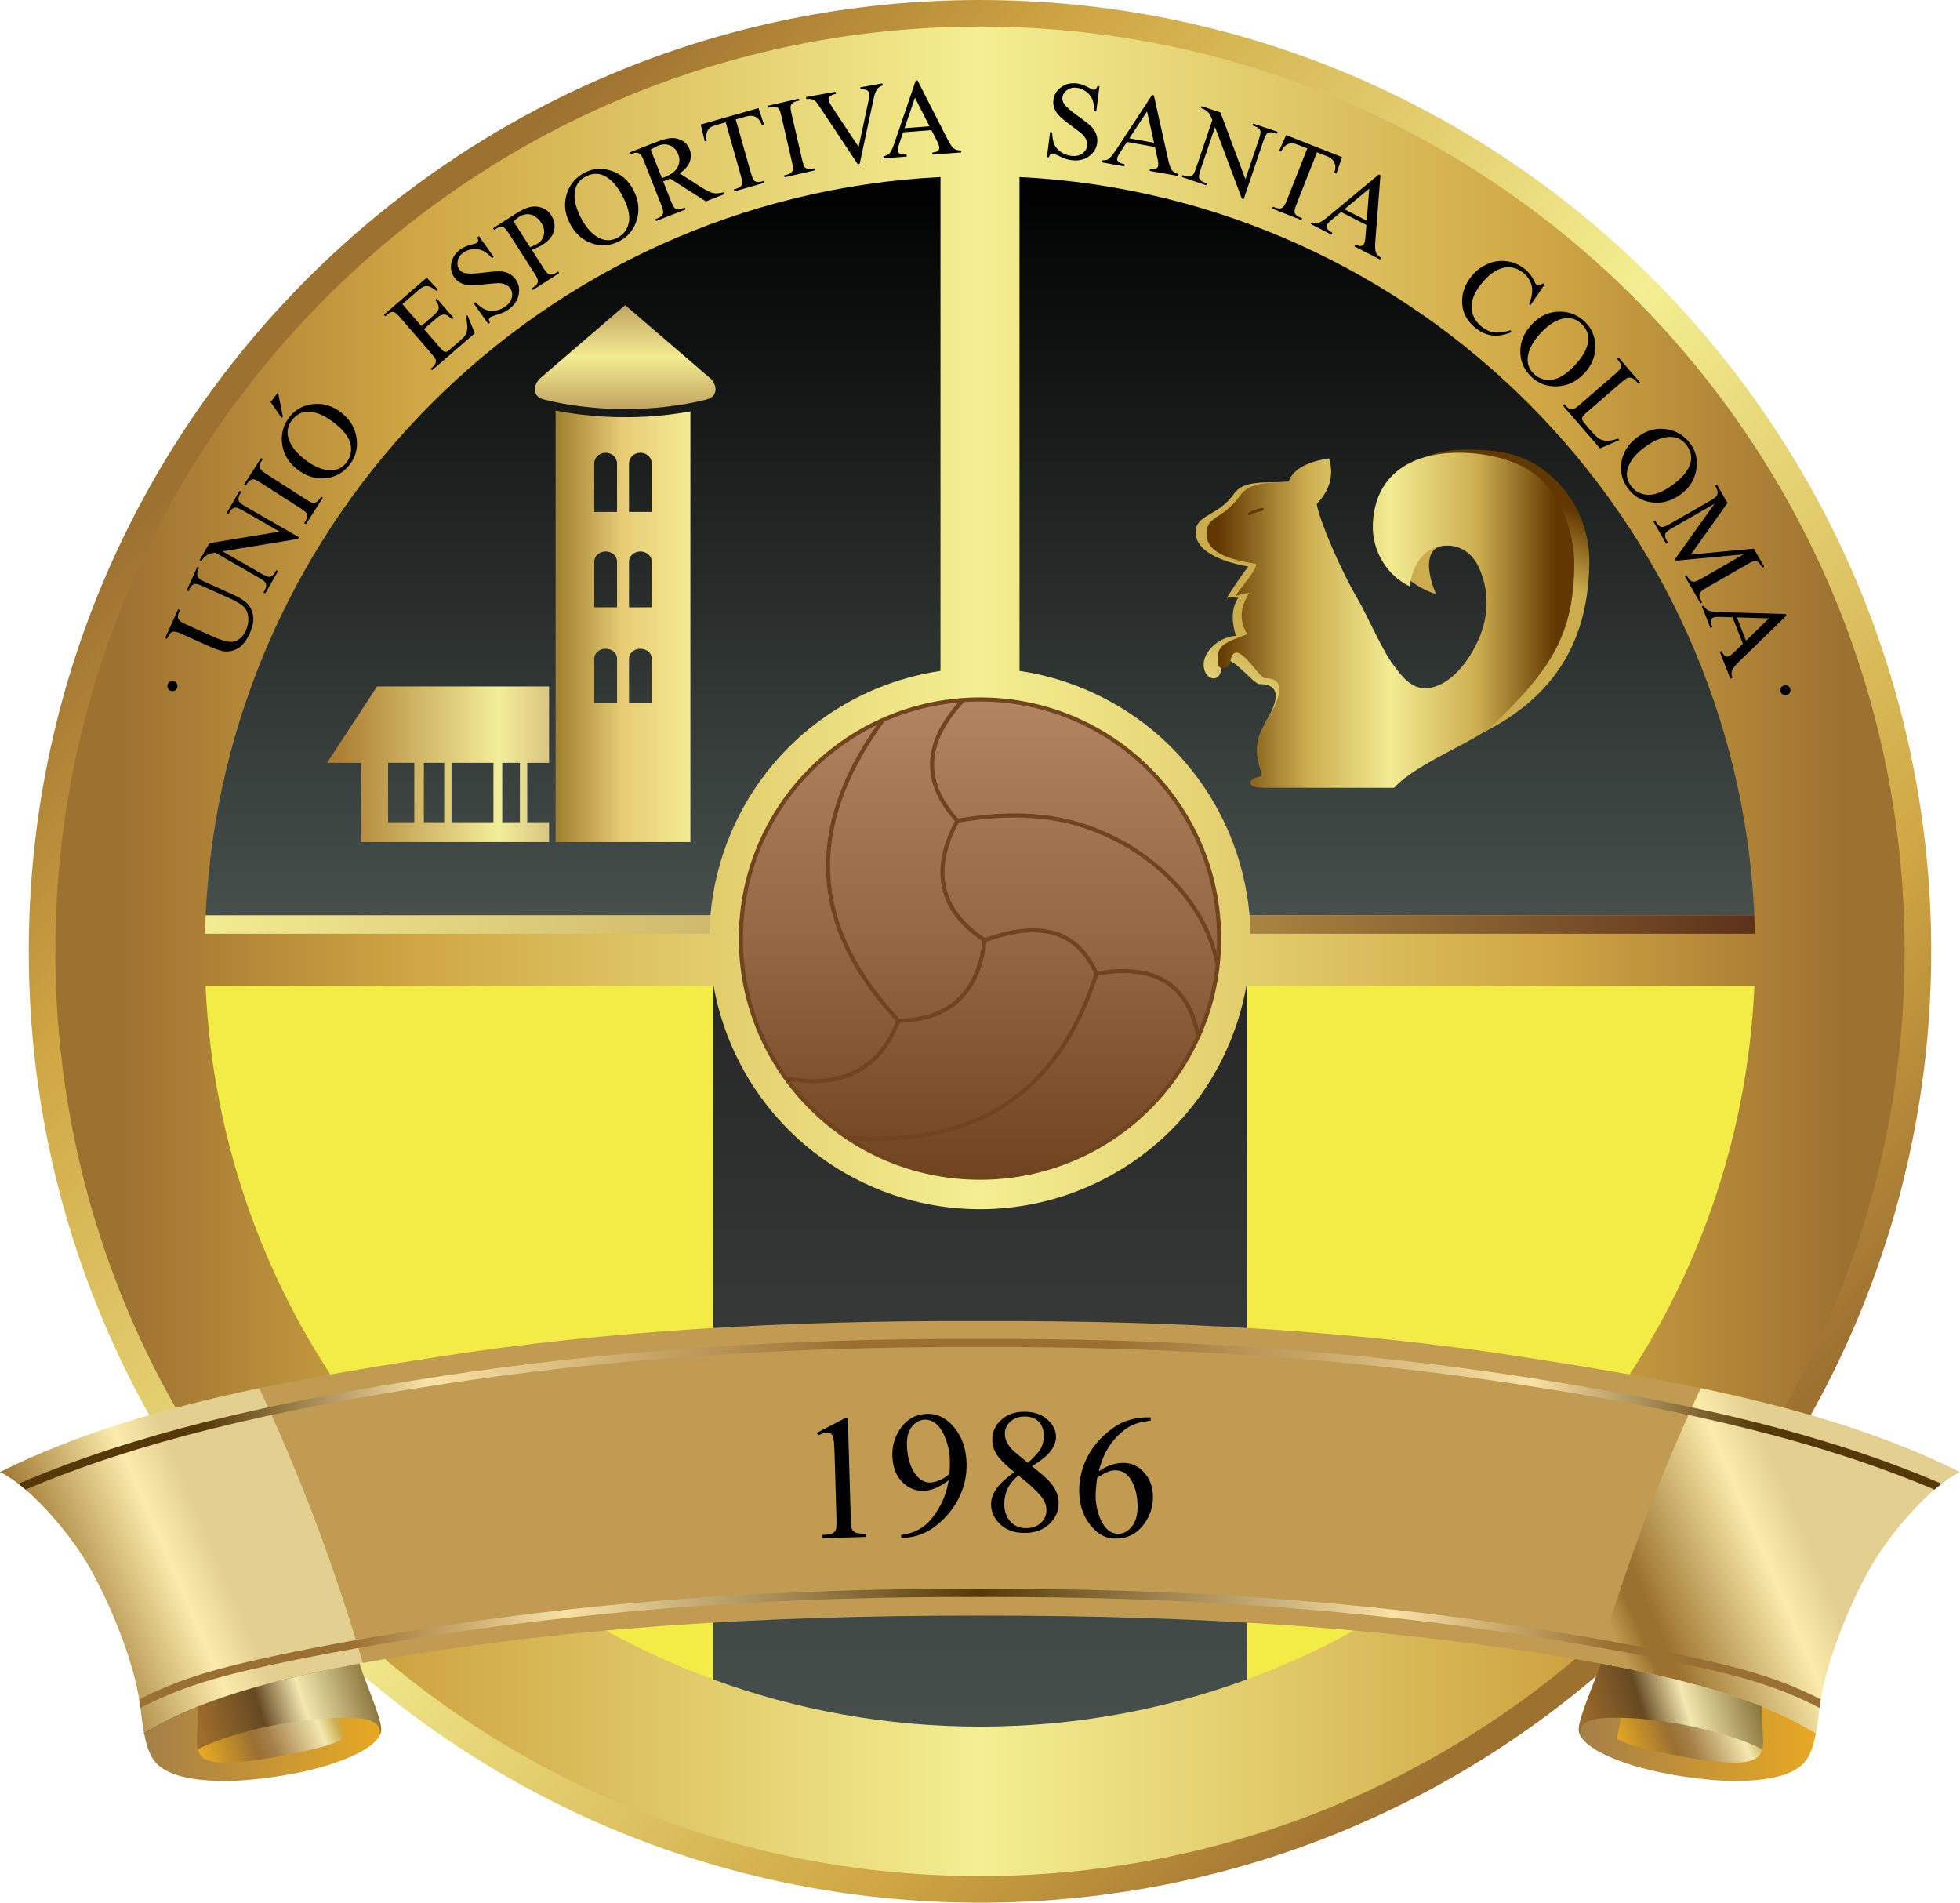 <svg version="1.1" id="svg326" viewBox="1.14 0.51 592.01 574.62" sodipodi:docname="ue_santa_coloma.cdr" xmlns:inkscape="http://www.inkscape.org/namespaces/inkscape" xmlns:sodipodi="http://sodipodi.sourceforge.net/DTD/sodipodi-0.dtd" xmlns:xlink="http://www.w3.org/1999/xlink" xmlns="http://www.w3.org/2000/svg" xmlns:svg="http://www.w3.org/2000/svg">
  <defs id="defs330"></defs>
  <sodipodi:namedview id="namedview328" pagecolor="#ffffff" bordercolor="#000000" borderopacity="0.25" inkscape:showpageshadow="2" inkscape:pageopacity="0.0" inkscape:pagecheckerboard="0" inkscape:deskcolor="#d1d1d1" inkscape:document-units="pt"></sodipodi:namedview>
  <g id="Layer1000">
    <defs id="defs18">
      <linearGradient id="grad1">
        <stop offset="0%" stop-color="#9d7130" stop-opacity="1" id="stop2"></stop>
        <stop offset="3%" stop-color="#9d7130" stop-opacity="1" id="stop4"></stop>
        <stop offset="19%" stop-color="#cfa643" stop-opacity="1" id="stop6"></stop>
        <stop offset="50%" stop-color="#f3ef92" stop-opacity="1" id="stop8"></stop>
        <stop offset="81%" stop-color="#cfa643" stop-opacity="1" id="stop10"></stop>
        <stop offset="97%" stop-color="#9d7130" stop-opacity="1" id="stop12"></stop>
        <stop offset="100%" stop-color="#9d7130" stop-opacity="1" id="stop14"></stop>
      </linearGradient>
      <linearGradient xlink:href="#grad1" id="grad2" x1="0" y1="0" x2="0" y2="1" gradientTransform="rotate(-45,0.5,0.5)" gradientUnits="objectBoundingBox"></linearGradient>
    </defs>
    <path d="m 297.143,0.512 c 158.677,0 287.309,128.633 287.309,287.309 0,158.677 -128.633,287.309 -287.309,287.309 C 138.467,575.13 9.834,446.497 9.834,287.821 9.834,129.144 138.467,0.512 297.143,0.512 Z" style="fill:url(#grad2)" id="path20"></path>
    <defs id="defs37">
      <linearGradient id="grad3">
        <stop offset="0%" stop-color="#9d7130" stop-opacity="1" id="stop22"></stop>
        <stop offset="3%" stop-color="#9d7130" stop-opacity="1" id="stop24"></stop>
        <stop offset="19%" stop-color="#cfa643" stop-opacity="1" id="stop26"></stop>
        <stop offset="50%" stop-color="#f3ef92" stop-opacity="1" id="stop28"></stop>
        <stop offset="81%" stop-color="#cfa643" stop-opacity="1" id="stop30"></stop>
        <stop offset="97%" stop-color="#9d7130" stop-opacity="1" id="stop32"></stop>
        <stop offset="100%" stop-color="#9d7130" stop-opacity="1" id="stop34"></stop>
      </linearGradient>
    </defs>
    <path d="m 297.144,8.541 c 154.242,0 279.28,125.038 279.28,279.28 0,154.242 -125.038,279.28 -279.28,279.28 -154.242,0 -279.28,-125.038 -279.28,-279.28 0,-154.242 125.038,-279.28 279.28,-279.28 z" style="fill:url(#grad3)" id="path39"></path>
    <path d="m 297.143,211.134 c 20.114,0 38.325,8.153 51.507,21.335 13.182,13.182 21.335,31.392 21.335,51.507 0,20.114 -8.153,38.325 -21.335,51.507 -13.182,13.182 -31.392,21.335 -51.507,21.335 -20.114,0 -38.325,-8.153 -51.507,-21.335 -13.182,-13.182 -21.335,-31.392 -21.335,-51.507 0,-20.114 8.153,-38.325 21.335,-51.507 13.182,-13.182 31.392,-21.335 51.507,-21.335 z" style="fill:#6f441e;fill-rule:evenodd" id="path41"></path>
    <defs id="defs51">
      <linearGradient id="grad4">
        <stop offset="0%" stop-color="#b28461" stop-opacity="1" id="stop43"></stop>
        <stop offset="50%" stop-color="#936842" stop-opacity="1" id="stop45"></stop>
        <stop offset="100%" stop-color="#6f441e" stop-opacity="1" id="stop47"></stop>
      </linearGradient>
      <linearGradient xlink:href="#grad4" id="grad5" x1="0" y1="0" x2="0" y2="1" gradientUnits="objectBoundingBox"></linearGradient>
    </defs>
    <path d="m 347.778,334.611 c 6.058,-6.058 11.036,-13.197 14.619,-21.102 -1.481,-7.998 -4.845,-13.294 -9.85,-16.23 -4.994,-2.929 -11.66,-3.543 -19.756,-2.176 -5.815,18.168 -15.071,31.306 -27.675,39.543 -12.154,7.943 -27.399,11.314 -45.652,10.235 10.945,6.786 23.855,10.705 37.68,10.705 19.774,0 37.676,-8.015 50.635,-20.974 z m -101.269,0 c 3.3,3.3 6.922,6.279 10.812,8.887 18.97,1.477 34.708,-1.773 47.12,-9.884 12.393,-8.099 21.495,-21.062 27.219,-39.021 -2.649,-5.84 -6.514,-9.792 -11.816,-11.512 -5.338,-1.732 -12.165,-1.226 -20.705,1.862 -1.075,8.372 -3.972,14.387 -8.444,18.363 -4.457,3.964 -10.454,5.879 -17.748,6.066 -2.894,7.231 -7.16,12.36 -12.848,15.307 -5.434,2.817 -12.143,3.627 -20.169,2.363 2.017,2.675 4.215,5.204 6.579,7.568 z m 116.738,-23.056 c 2.558,-6.125 4.29,-12.681 5.056,-19.529 -1.407,-7.67 -4.912,-14.62 -9.609,-20.586 -5.377,-6.828 -12.314,-12.364 -19.458,-16.218 -6.373,-3.438 -13.201,-5.923 -21.118,-7.086 -7.857,-1.154 -16.794,-1.007 -27.428,0.801 -3.769,7.187 -5.082,13.705 -3.8,19.514 1.28,5.795 5.155,10.927 11.766,15.358 8.841,-3.207 15.954,-3.72 21.569,-1.899 5.589,1.813 9.665,5.917 12.457,11.961 8.337,-1.394 15.246,-0.727 20.487,2.348 4.946,2.901 8.374,7.918 10.078,15.335 z M 225.535,283.976 c 0,15.532 4.946,29.909 13.348,41.643 8.312,1.506 15.18,0.803 20.652,-2.033 5.419,-2.808 9.495,-7.728 12.276,-14.683 -12.67,-13.555 -19.97,-27.846 -21.044,-42.986 -1.04,-14.672 3.77,-30.114 15.205,-46.426 -7.255,3.513 -13.827,8.214 -19.464,13.851 -12.958,12.958 -20.974,30.861 -20.974,50.635 z m 65.034,-71.31 c -7.887,0.718 -15.405,2.715 -22.343,5.782 -12.16,16.714 -17.287,32.47 -16.23,47.382 1.055,14.875 8.268,28.944 20.793,42.317 7.057,-0.16 12.833,-1.977 17.088,-5.761 4.247,-3.776 7.005,-9.537 8.04,-17.592 -6.851,-4.606 -10.879,-9.979 -12.226,-16.078 -1.342,-6.078 -0.01,-12.839 3.85,-20.242 -4.911,-5.497 -7.59,-11.264 -7.483,-17.368 0.103,-5.858 2.777,-11.988 8.511,-18.44 z m 57.209,20.675 c -12.958,-12.958 -30.86,-20.974 -50.635,-20.974 -1.607,0 -3.202,0.054 -4.783,0.158 -6.13,6.575 -8.971,12.754 -9.074,18.599 -0.102,5.793 2.487,11.306 7.229,16.593 10.754,-1.826 19.808,-1.972 27.781,-0.801 8.07,1.185 15.029,3.718 21.523,7.221 7.285,3.93 14.359,9.575 19.844,16.541 4.028,5.115 7.201,10.946 8.976,17.336 0.074,-1.337 0.113,-2.683 0.113,-4.038 0,-19.774 -8.015,-37.676 -20.974,-50.635 z" style="fill:url(#grad5)" id="path53"></path>
    <defs id="defs61">
      <linearGradient id="grad6">
        <stop offset="0%" stop-color="#000000" stop-opacity="1" id="stop55"></stop>
        <stop offset="100%" stop-color="#464f4c" stop-opacity="1" id="stop57"></stop>
      </linearGradient>
      <linearGradient xlink:href="#grad6" id="grad7" x1="0" y1="0" x2="0" y2="1" gradientUnits="objectBoundingBox"></linearGradient>
    </defs>
    <path d="m 309.077,53.98 v 149.148 c 6.713,0.991 13.178,2.805 19.287,5.336 10.058,4.166 19.067,10.229 26.564,17.727 7.498,7.498 13.561,16.507 17.727,26.565 3.143,7.589 5.18,15.726 5.91,24.206 H 531.035 C 525.542,156.648 429.248,60.013 309.077,53.98 Z m -23.866,0 C 165.039,60.013 68.745,156.648 63.252,276.961 h 152.47 c 0.729,-8.48 2.766,-16.617 5.91,-24.206 4.166,-10.058 10.229,-19.067 17.727,-26.565 7.498,-7.498 16.507,-13.561 26.564,-17.727 6.11,-2.531 12.575,-4.344 19.288,-5.336 z" style="fill:url(#grad7)" id="path63"></path>
    <g id="Layer1001">
      <defs id="defs75">
        <linearGradient id="grad8">
          <stop offset="0%" stop-color="#f2ec92" stop-opacity="1" id="stop65"></stop>
          <stop offset="27%" stop-color="#ccad4e" stop-opacity="1" id="stop67"></stop>
          <stop offset="79%" stop-color="#ccad4e" stop-opacity="1" id="stop69"></stop>
          <stop offset="100%" stop-color="#613800" stop-opacity="1" id="stop71"></stop>
        </linearGradient>
        <linearGradient xlink:href="#grad8" id="grad9" x1="0" y1="0" x2="0" y2="1" gradientTransform="rotate(-151,0.5,0.5)" gradientUnits="objectBoundingBox"></linearGradient>
      </defs>
      <path d="m 371.682,181.149 c 1.494,-2.618 5.132,-7.866 6.469,-9.531 -5.52,-1.02 -15.87,-3.681 -15.87,-10.35 0,-5.526 6.574,-4.563 11.671,-11.745 2.894,-4.078 9.212,-3.109 16.447,-3.522 1.104,-3.451 3.086,-2.81 10.401,-3.961 1.654,5.48 -2.309,6.671 -5.944,10.541 0.831,4.904 6.017,23.285 11.926,33.317 1.957,3.322 9.745,14.229 12.7,18.447 3.814,5.445 10.086,7.85 13.601,7.997 6.051,0.254 14.38,-10.437 18.268,-19.303 3.008,-6.858 1.805,-17.897 -1.561,-24.921 -1.554,-3.242 -6.745,-2.951 -11.869,-2.858 -6.493,0.118 -6.061,7.566 -3.058,14.638 -7.133,-1.883 -18.002,-11.327 -17.68,-19.654 0.546,-14.107 10.89,-24.019 26.515,-23.961 8.379,0.031 14.993,0.721 21.341,4.576 9.105,5.531 16.331,16.267 16.14,29.794 -0.283,20.095 -7.68,38.856 -32.076,51.086 -6.293,3.155 -22.635,3.594 -29.395,11.074 l -32.906,3.681 c -5.111,0.571 -4.142,-1.716 -0.783,-2.316 1.996,-0.356 -1.122,-2.228 -0.859,-7.76 0.105,-2.197 -3.889,-4.181 -1.46,-8.312 1.681,-2.859 6.308,-11.049 -2.182,-10.996 -1.875,0.011 -9.394,-10.242 -11.039,-6.381 -0.508,1.19 -0.287,4.609 -2.775,4.649 -1.401,0.023 -3.098,-1.532 -3,-4.434 0.115,-3.397 4.078,-7.978 9.741,-8.409 -1.663,-5.486 -1.002,-8.879 0.717,-11.54 -1.281,0.15 -1.855,-0.406 -3.478,0.155 z" style="fill:url(#grad9)" id="path77"></path>
      <defs id="defs94">
        <linearGradient id="grad10">
          <stop offset="0%" stop-color="#613800" stop-opacity="1" id="stop79"></stop>
          <stop offset="3%" stop-color="#613800" stop-opacity="1" id="stop81"></stop>
          <stop offset="27%" stop-color="#ccad4e" stop-opacity="1" id="stop83"></stop>
          <stop offset="50%" stop-color="#f2ec92" stop-opacity="1" id="stop85"></stop>
          <stop offset="74%" stop-color="#ccad4e" stop-opacity="1" id="stop87"></stop>
          <stop offset="95%" stop-color="#613800" stop-opacity="1" id="stop89"></stop>
          <stop offset="100%" stop-color="#613800" stop-opacity="1" id="stop91"></stop>
        </linearGradient>
      </defs>
      <path d="m 374.313,180.546 c 1.494,-2.618 6.253,-7.521 6.253,-9.703 -5.52,-1.02 -15.008,-2.474 -15.008,-9.143 0,-5.527 4.935,-4.218 10.032,-11.4 2.895,-4.079 7.573,-3.885 14.808,-4.298 1.104,-3.451 4.862,-5.918 12.177,-7.069 1.654,5.481 -0.088,9.927 -3.724,13.797 0.831,4.904 6.905,19.437 12.813,29.47 1.957,3.323 6.785,14.081 9.74,18.299 3.815,5.445 6.385,7.702 9.901,7.849 6.052,0.254 12.603,-5.996 16.492,-14.863 3.008,-6.859 3.286,-14.789 -0.081,-21.813 -1.554,-3.243 -4.672,-6.504 -9.796,-6.41 -6.494,0.118 -9.986,5.538 -11.037,12.309 -6.658,-3.22 -11.404,-10.473 -11.081,-18.801 0.547,-14.108 10.629,-21.596 26.256,-21.536 7.053,0.027 17.359,1.675 23.976,7.565 7.407,6.594 10.738,17.919 10.616,26.461 -0.285,20.096 -6.135,30.677 -24.581,48.256 -5.097,4.857 -23.086,11.444 -29.847,18.924 l -39.715,-0.019 c -5.144,-0.003 -4.438,-2.678 -1.079,-3.277 1.997,-0.356 -0.901,-3.265 -0.637,-8.797 0.105,-2.198 0.477,-4.106 2.906,-8.238 1.681,-2.86 8.033,-12.818 -0.457,-12.765 -1.875,0.011 -8.315,-12.054 -10.263,-6.08 -0.401,1.231 -0.027,2.926 -2.516,2.967 -1.402,0.023 -1.546,-0.798 -1.448,-3.701 0.115,-3.397 3.388,-4.442 8.879,-6.469 -3.282,-5.192 -1.131,-9.871 0.588,-12.532 -1.281,0.15 -2.545,0.456 -4.167,1.018 z" style="fill:url(#grad10)" id="path96"></path>
      <path d="m 378.783,156.047 c -0.211,0.108 -0.47,0.024 -0.578,-0.187 -0.108,-0.211 -0.024,-0.47 0.187,-0.578 0.624,-0.319 1.158,-0.568 1.758,-0.787 0.599,-0.218 1.263,-0.408 2.149,-0.608 0.232,-0.052 0.462,0.094 0.513,0.325 0.052,0.232 -0.094,0.462 -0.325,0.513 -0.845,0.191 -1.477,0.371 -2.045,0.578 -0.566,0.206 -1.071,0.442 -1.66,0.743 z" style="fill:#613800;fill-rule:evenodd" id="path98"></path>
    </g>
    <defs id="defs109">
      <linearGradient id="grad11">
        <stop offset="0%" stop-color="#c1a45f" stop-opacity="1" id="stop101"></stop>
        <stop offset="50%" stop-color="#f2ec92" stop-opacity="1" id="stop103"></stop>
        <stop offset="100%" stop-color="#c1a45f" stop-opacity="1" id="stop105"></stop>
      </linearGradient>
      <linearGradient xlink:href="#grad11" id="grad12" x1="0" y1="0" x2="0" y2="1" gradientTransform="rotate(180,0.5,0.5)" gradientUnits="objectBoundingBox"></linearGradient>
    </defs>
    <path d="m 189.972,124.039 c -7.575,0.06 -16.867,-0.89 -24.653,-2.901 -3.414,-0.881 -3.323,-4.416 -0.819,-6.57 l 25.472,-21.903 25.472,21.903 c 2.505,2.154 2.595,5.688 -0.819,6.57 -7.785,2.011 -17.078,2.962 -24.653,2.901 z" style="fill:url(#grad12)" id="path111"></path>
    <defs id="defs120">
      <linearGradient id="grad13">
        <stop offset="0%" stop-color="#9d7f2d" stop-opacity="1" id="stop113"></stop>
        <stop offset="49%" stop-color="#e8cb75" stop-opacity="1" id="stop115"></stop>
        <stop offset="100%" stop-color="#f2ec92" stop-opacity="1" id="stop117"></stop>
      </linearGradient>
    </defs>
    <path d="m 191.12,140.46 c 0,-1.775 1.548,-3.227 3.441,-3.227 1.893,0 3.441,1.452 3.441,3.227 v 14.645 h -6.882 z m -10.494,0 c 0,-1.775 1.548,-3.227 3.441,-3.227 1.893,0 3.441,1.452 3.441,3.227 v 14.645 h -6.882 z m 10.494,29.641 c 0,-1.675 1.548,-3.046 3.441,-3.046 1.893,0 3.441,1.37 3.441,3.046 v 13.819 h -6.882 z m -7.053,-3.046 c 1.893,0 3.441,1.37 3.441,3.046 v 13.819 h -6.882 v -13.819 c 0,-1.675 1.548,-3.046 3.441,-3.046 z m 7.053,32.322 c 0,-1.619 1.548,-2.944 3.441,-2.944 1.893,0 3.441,1.325 3.441,2.944 v 13.358 h -6.882 z m -7.053,-2.944 c 1.893,0 3.441,1.325 3.441,2.944 v 13.358 h -6.882 v -13.358 c 0,-1.619 1.548,-2.944 3.441,-2.944 z m 5.904,-69.938 c -4.043,0.031 -8.52,-0.211 -12.97,-0.735 -2.699,-0.318 -5.413,-0.741 -8.045,-1.271 v 130.33 h 40.714 V 124.746 c -2.216,0.412 -4.478,0.751 -6.73,1.016 -4.45,0.524 -8.927,0.766 -12.97,0.735 z" style="fill:url(#grad13)" id="path122"></path>
    <defs id="defs131">
      <linearGradient id="grad14">
        <stop offset="0%" stop-color="#a8772c" stop-opacity="1" id="stop124"></stop>
        <stop offset="77%" stop-color="#f2ee99" stop-opacity="1" id="stop126"></stop>
        <stop offset="100%" stop-color="#dac682" stop-opacity="1" id="stop128"></stop>
      </linearGradient>
    </defs>
    <path d="m 166.984,230.881 v -23.051 h -51.956 l -15.096,23.051 h 10.286 v 23.94 h 56.767 v -5.995 h -6.594 v -17.945 z m -14.142,0 h 5.328 v 17.945 h -5.328 z m -15.318,0 h 12.654 v 17.945 h -12.654 z m -8.362,0 h 6.142 v 17.945 h -6.142 z m -10.804,0 h 7.918 v 17.945 h -7.918 z" style="fill:url(#grad14)" id="path133"></path>
    <defs id="defs143">
      <linearGradient id="grad15">
        <stop offset="0%" stop-color="#5c311a" stop-opacity="1" id="stop135"></stop>
        <stop offset="33%" stop-color="#aa8541" stop-opacity="1" id="stop137"></stop>
        <stop offset="100%" stop-color="#f2ec92" stop-opacity="1" id="stop139"></stop>
      </linearGradient>
      <linearGradient xlink:href="#grad15" id="grad16" x1="0" y1="0" x2="0" y2="1" gradientTransform="rotate(90,0.5,0.5)" gradientUnits="objectBoundingBox"></linearGradient>
    </defs>
    <path d="M 215.722,276.961 H 63.252 c -0.084,1.845 -0.147,3.695 -0.188,5.55 h 152.371 c 0.033,-1.865 0.13,-3.715 0.287,-5.55 z m 162.842,0 c 0.158,1.835 0.254,3.686 0.287,5.55 h 152.372 c -0.041,-1.855 -0.104,-3.706 -0.188,-5.55 z" style="fill:url(#grad16)" id="path145"></path>
    <defs id="defs153">
      <linearGradient id="grad17">
        <stop offset="0%" stop-color="#262626" stop-opacity="1" id="stop147"></stop>
        <stop offset="100%" stop-color="#464f4c" stop-opacity="1" id="stop149"></stop>
      </linearGradient>
      <linearGradient xlink:href="#grad17" id="grad18" x1="0" y1="0" x2="0" y2="1" gradientUnits="objectBoundingBox"></linearGradient>
    </defs>
    <path d="m 354.928,341.762 c -7.498,7.498 -16.507,13.561 -26.564,17.727 -9.66,4.002 -20.207,6.21 -31.221,6.21 -11.013,0 -21.56,-2.209 -31.221,-6.21 -10.058,-4.166 -19.067,-10.229 -26.564,-17.727 -7.498,-7.498 -13.561,-16.507 -17.727,-26.565 -2.237,-5.401 -3.914,-11.079 -4.957,-16.961 h -0.192 V 507.695 c 25.147,9.228 52.316,14.265 80.661,14.265 28.346,0 55.514,-5.037 80.661,-14.265 V 298.236 h -0.192 c -1.044,5.882 -2.72,11.56 -4.957,16.961 -4.166,10.058 -10.229,19.067 -17.727,26.565 z" style="fill:url(#grad18)" id="path155"></path>
    <path d="M 377.805,298.236 V 507.695 C 464.279,475.962 526.833,394.671 531.055,298.236 Z m -161.322,0 H 63.232 c 4.222,96.435 66.776,177.726 153.25,209.459 z" style="fill:#f3ec46;fill-rule:evenodd" id="path157"></path>
    <path d="m 109.7,502.944 c -29.965,5.553 -50.051,11.758 -65.019,21.087" style="fill:none;stroke:#1b1918;stroke-width:0.567;stroke-linecap:butt;stroke-linejoin:miter;stroke-dasharray:none" id="path159"></path>
    <defs id="defs166">
      <linearGradient id="grad19">
        <stop offset="0%" stop-color="#a47f47" stop-opacity="1" id="stop161"></stop>
        <stop offset="100%" stop-color="#e7a923" stop-opacity="1" id="stop163"></stop>
      </linearGradient>
    </defs>
    <path d="m 109.7,502.944 c -29.965,5.553 -50.051,11.758 -65.019,21.087 1.005,5.299 2.337,8.223 5.164,10.279 4.038,2.938 11.148,4.122 20.119,4.085 5.43,-0.023 22.21,-1.512 34.448,-6.244 8.387,-3.242 11.874,-6.443 11.874,-9.372 0,-3.649 -5.722,-16.445 -6.586,-19.834 z" style="fill:url(#grad19)" id="path168"></path>
    <defs id="defs182">
      <linearGradient id="grad20">
        <stop offset="0%" stop-color="#e7a923" stop-opacity="1" id="stop170"></stop>
        <stop offset="38%" stop-color="#9a7032" stop-opacity="1" id="stop172"></stop>
        <stop offset="50%" stop-color="#a47f47" stop-opacity="1" id="stop174"></stop>
        <stop offset="87%" stop-color="#f3e9b1" stop-opacity="1" id="stop176"></stop>
        <stop offset="100%" stop-color="#ccad4e" stop-opacity="1" id="stop178"></stop>
      </linearGradient>
      <linearGradient xlink:href="#grad20" id="grad21" x1="0" y1="0" x2="0" y2="1" gradientTransform="rotate(-98,0.5,0.5)" gradientUnits="objectBoundingBox"></linearGradient>
    </defs>
    <path d="m 102.304,519.326 c -13.46,-0.83 -31.732,3.169 -41.428,9.475 0.943,3.865 4.867,5.005 18.226,3.187 3.332,-0.453 21.951,-3.589 25.642,-6.381 l -1.254,-6.312 c -0.392,0.009 -0.788,0.056 -1.186,0.031 z" style="fill:url(#grad21)" id="path184"></path>
    <defs id="defs196">
      <linearGradient id="grad22">
        <stop offset="0%" stop-color="#9e6c2b" stop-opacity="1" id="stop186"></stop>
        <stop offset="34%" stop-color="#654921" stop-opacity="1" id="stop188"></stop>
        <stop offset="58%" stop-color="#f3e9b1" stop-opacity="1" id="stop190"></stop>
        <stop offset="100%" stop-color="#816d32" stop-opacity="1" id="stop192"></stop>
      </linearGradient>
      <linearGradient xlink:href="#grad22" id="grad23" x1="0" y1="0" x2="0" y2="1" gradientTransform="rotate(-98,0.5,0.5)" gradientUnits="objectBoundingBox"></linearGradient>
    </defs>
    <path d="m 60.877,528.801 c 10.079,-5.157 28.375,-9.086 41.428,-9.475 0.398,-0.012 0.794,-0.022 1.186,-0.031 7.227,-0.16 13.189,0.333 12.281,5.441 0.348,-0.664 0.515,-1.318 0.515,-1.958 0,-3.649 -5.722,-16.445 -6.586,-19.834 -20.224,3.748 -35.949,7.793 -48.636,12.895 0.05,5.75 -0.885,10.102 -0.186,12.962 z" style="fill:url(#grad23)" id="path198"></path>
    <path d="m 483.553,502.754 c 14.854,-27.731 27.025,-55.298 31.311,-83.003 -17.93,-3.747 -36.639,-6.801 -55.876,-9.751 -49.047,-7.522 -102.52,-10.755 -161.845,-10.509 -59.326,-0.246 -112.799,2.987 -161.845,10.509 -19.237,2.95 -37.946,6.005 -55.876,9.751 3.903,30.384 17.211,56.946 31.311,83.003 57.682,-10.567 119.707,-14.382 186.41,-14.314 66.703,-0.068 128.728,3.747 186.41,14.314 z" style="fill:#c09b51;fill-rule:evenodd" id="path200"></path>
    <path d="m 348.686,428.57 v 1.012 c -2.282,0.222 -4.147,0.675 -5.594,1.359 -1.448,0.684 -2.877,1.723 -4.28,3.126 -1.412,1.394 -2.584,2.957 -3.508,4.671 -0.923,1.723 -1.696,3.765 -2.318,6.127 2.486,-1.696 4.982,-2.549 7.495,-2.549 2.406,0 4.484,0.968 6.252,2.913 1.767,1.936 2.647,4.431 2.647,7.477 0,2.94 -0.888,5.63 -2.673,8.055 -2.149,2.939 -4.991,4.413 -8.525,4.413 -2.406,0 -4.458,-0.799 -6.136,-2.389 -3.295,-3.108 -4.937,-7.131 -4.937,-12.068 0,-3.152 0.63,-6.154 1.9,-8.995 1.261,-2.842 3.073,-5.364 5.417,-7.566 2.353,-2.194 4.6,-3.676 6.749,-4.44 2.149,-0.764 4.147,-1.146 6.003,-1.146 z m -16.144,18.195 c -0.32,2.344 -0.48,4.236 -0.48,5.674 0,1.669 0.311,3.472 0.923,5.426 0.613,1.954 1.527,3.499 2.735,4.644 0.879,0.817 1.954,1.226 3.215,1.226 1.5,0 2.85,-0.71 4.031,-2.131 1.181,-1.43 1.776,-3.454 1.776,-6.092 0,-2.966 -0.586,-5.532 -1.758,-7.708 -1.181,-2.167 -2.842,-3.25 -5,-3.25 -0.657,0 -1.367,0.142 -2.113,0.417 -0.755,0.275 -1.865,0.879 -3.33,1.794 z m -25.033,-1.666 c -2.815,-2.291 -4.626,-4.129 -5.435,-5.515 -0.808,-1.385 -1.216,-2.824 -1.216,-4.316 0,-2.291 0.888,-4.263 2.664,-5.914 1.776,-1.661 4.129,-2.486 7.069,-2.486 2.859,0 5.151,0.772 6.891,2.318 1.74,1.536 2.611,3.295 2.611,5.275 0,1.314 -0.471,2.664 -1.403,4.032 -0.941,1.367 -2.895,2.984 -5.861,4.831 3.063,2.362 5.088,4.218 6.083,5.568 1.323,1.767 1.98,3.632 1.98,5.586 0,2.477 -0.95,4.6 -2.842,6.358 -1.9,1.758 -4.387,2.638 -7.468,2.638 -3.357,0 -5.976,-1.048 -7.85,-3.144 -1.501,-1.678 -2.247,-3.517 -2.247,-5.515 0,-1.554 0.524,-3.099 1.581,-4.635 1.048,-1.536 2.868,-3.224 5.443,-5.079 z m 4.094,-2.788 c 2.096,-1.883 3.419,-3.365 3.978,-4.458 0.559,-1.083 0.835,-2.318 0.835,-3.694 0,-1.829 -0.515,-3.259 -1.545,-4.298 -1.03,-1.039 -2.433,-1.554 -4.209,-1.554 -1.785,0 -3.232,0.515 -4.343,1.545 -1.119,1.021 -1.678,2.229 -1.678,3.605 0,0.906 0.231,1.812 0.693,2.717 0.462,0.906 1.119,1.767 1.98,2.584 z m -2.868,3.783 c -1.447,1.208 -2.513,2.522 -3.215,3.951 -0.693,1.421 -1.039,2.966 -1.039,4.627 0,2.229 0.613,4.014 1.838,5.355 1.225,1.341 2.788,2.007 4.689,2.007 1.874,0 3.383,-0.524 4.511,-1.581 1.128,-1.057 1.696,-2.335 1.696,-3.836 0,-1.243 -0.329,-2.362 -0.995,-3.348 -1.234,-1.829 -3.73,-4.227 -7.486,-7.175 z m -35.349,18.922 -0.079,-0.956 c 2.236,-0.22 4.282,-0.913 6.127,-2.09 1.855,-1.177 3.567,-3.109 5.164,-5.788 1.597,-2.688 2.616,-5.57 3.076,-8.637 -2.557,1.948 -4.937,3.017 -7.123,3.197 -2.469,0.203 -4.654,-0.58 -6.572,-2.337 -1.919,-1.767 -3.003,-4.226 -3.263,-7.386 -0.253,-3.071 0.408,-5.878 1.971,-8.431 1.876,-3.086 4.535,-4.774 7.951,-5.055 2.885,-0.237 5.452,0.754 7.702,2.975 2.766,2.748 4.322,6.291 4.68,10.637 0.322,3.912 -0.334,7.637 -1.977,11.175 -1.643,3.539 -4.076,6.563 -7.317,9.075 -2.628,2.061 -5.579,3.23 -8.863,3.5 z m 14.547,-19.426 c 0.135,-2.265 0.146,-4.075 0.035,-5.429 -0.138,-1.673 -0.57,-3.455 -1.296,-5.356 -0.735,-1.891 -1.663,-3.311 -2.783,-4.262 -1.129,-0.95 -2.358,-1.374 -3.686,-1.265 -1.531,0.126 -2.82,0.927 -3.856,2.402 -1.046,1.476 -1.452,3.576 -1.228,6.311 0.299,3.637 1.304,6.424 3.004,8.351 1.237,1.395 2.679,2.025 4.307,1.891 0.797,-0.065 1.719,-0.329 2.768,-0.798 1.057,-0.47 1.969,-1.089 2.735,-1.847 z m -40.07,-12.357 8.498,-4.406 0.861,-0.025 0.87,29.771 c 0.058,1.98 0.174,3.22 0.357,3.703 0.183,0.474 0.531,0.846 1.062,1.088 0.531,0.242 1.601,0.362 3.209,0.35 l 0.028,0.959 -13.315,0.389 -0.028,-0.959 c 1.668,-0.084 2.737,-0.258 3.209,-0.529 0.481,-0.263 0.808,-0.61 0.991,-1.042 0.174,-0.432 0.234,-1.713 0.172,-3.834 l -0.557,-19.066 c -0.075,-2.565 -0.212,-4.213 -0.402,-4.936 -0.141,-0.556 -0.374,-0.958 -0.701,-1.206 -0.336,-0.248 -0.721,-0.37 -1.174,-0.357 -0.648,0.019 -1.536,0.312 -2.666,0.886 z" style="fill:#000000;fill-rule:evenodd" id="path202"></path>
    <defs id="defs218">
      <linearGradient id="grad24">
        <stop offset="0%" stop-color="#c09b51" stop-opacity="1" id="stop204"></stop>
        <stop offset="7%" stop-color="#9b722d" stop-opacity="1" id="stop206"></stop>
        <stop offset="12%" stop-color="#9b722d" stop-opacity="1" id="stop208"></stop>
        <stop offset="47%" stop-color="#fbecac" stop-opacity="1" id="stop210"></stop>
        <stop offset="60%" stop-color="#e3cf8f" stop-opacity="1" id="stop212"></stop>
        <stop offset="100%" stop-color="#e3cf8f" stop-opacity="1" id="stop214"></stop>
      </linearGradient>
      <linearGradient xlink:href="#grad24" id="grad25" x1="0" y1="0" x2="0" y2="1" gradientTransform="rotate(-112,0.5,0.5)" gradientUnits="objectBoundingBox"></linearGradient>
    </defs>
    <path d="M 110.734,502.754 C 102.422,474.506 92.168,446.788 79.422,419.75 51.043,425.681 24.615,433.345 1.14,445.075 c 8.851,4.327 19.41,16.802 24.864,25.234 7.196,11.125 15.805,31.929 17.439,45.215 0.416,3.381 0.795,6.174 1.238,8.507 4.865,-3.032 10.271,-5.734 16.382,-8.191 12.688,-5.102 28.412,-9.147 48.636,-12.895 0.344,-0.064 0.689,-0.127 1.034,-0.19 z" style="fill:url(#grad25)" id="path220"></path>
    <defs id="defs236">
      <linearGradient id="grad26">
        <stop offset="0%" stop-color="#c09b51" stop-opacity="1" id="stop222"></stop>
        <stop offset="7%" stop-color="#9b722d" stop-opacity="1" id="stop224"></stop>
        <stop offset="12%" stop-color="#9b722d" stop-opacity="1" id="stop226"></stop>
        <stop offset="47%" stop-color="#fbecac" stop-opacity="1" id="stop228"></stop>
        <stop offset="60%" stop-color="#e3cf8f" stop-opacity="1" id="stop230"></stop>
        <stop offset="100%" stop-color="#e3cf8f" stop-opacity="1" id="stop232"></stop>
      </linearGradient>
      <linearGradient xlink:href="#grad26" id="grad27" x1="0" y1="0" x2="0" y2="1" gradientTransform="rotate(-112,0.5,0.5)" gradientUnits="objectBoundingBox"></linearGradient>
    </defs>
    <path d="m 483.553,502.754 c 8.312,-28.247 18.566,-55.965 31.311,-83.003 28.38,5.93 54.807,13.595 78.282,25.325 -8.851,4.327 -19.41,16.802 -24.864,25.234 -7.196,11.125 -15.805,31.929 -17.439,45.215 -0.416,3.381 -0.795,6.174 -1.238,8.507 -4.865,-3.032 -10.272,-5.734 -16.382,-8.191 -12.688,-5.102 -28.412,-9.147 -48.636,-12.895 -0.345,-0.064 -0.69,-0.127 -1.034,-0.19 z" style="fill:url(#grad27)" id="path238"></path>
    <defs id="defs257">
      <linearGradient id="grad28">
        <stop offset="0%" stop-color="#553808" stop-opacity="1" id="stop240"></stop>
        <stop offset="9%" stop-color="#553808" stop-opacity="1" id="stop242"></stop>
        <stop offset="21%" stop-color="#f9e2a7" stop-opacity="1" id="stop244"></stop>
        <stop offset="43%" stop-color="#9a7032" stop-opacity="1" id="stop246"></stop>
        <stop offset="57%" stop-color="#9a7032" stop-opacity="1" id="stop248"></stop>
        <stop offset="79%" stop-color="#f9e2a7" stop-opacity="1" id="stop250"></stop>
        <stop offset="91%" stop-color="#553808" stop-opacity="1" id="stop252"></stop>
        <stop offset="100%" stop-color="#553808" stop-opacity="1" id="stop254"></stop>
      </linearGradient>
    </defs>
    <path d="m 8.851,450.379 c 17.381,-7.378 35.886,-13.264 55.488,-18.176 22.059,-5.528 45.517,-9.825 70.329,-13.63 24.82,-3.806 50.971,-6.702 78.425,-8.601 26.797,-1.853 54.822,-2.759 84.046,-2.638 h 0.01 c 29.225,-0.121 57.25,0.785 84.047,2.638 27.453,1.899 53.604,4.795 78.424,8.601 24.811,3.805 48.27,8.102 70.329,13.63 19.601,4.912 38.107,10.798 55.488,18.176 0.719,-0.616 1.439,-1.203 2.157,-1.756 -17.853,-7.672 -36.878,-13.755 -57.048,-18.81 -22.157,-5.553 -45.687,-9.864 -70.559,-13.678 -24.859,-3.812 -51.077,-6.715 -78.626,-8.62 -26.803,-1.853 -54.883,-2.76 -84.216,-2.638 -29.333,-0.121 -57.412,0.785 -84.215,2.638 -27.55,1.905 -53.769,4.808 -78.628,8.62 -24.872,3.814 -48.402,8.126 -70.559,13.678 -20.169,5.054 -39.194,11.137 -57.048,18.81 0.718,0.553 1.438,1.141 2.157,1.756 z" style="fill:url(#grad28)" id="path259"></path>
    <defs id="defs276">
      <linearGradient id="grad29">
        <stop offset="0%" stop-color="#9a7032" stop-opacity="1" id="stop261"></stop>
        <stop offset="12%" stop-color="#9a7032" stop-opacity="1" id="stop263"></stop>
        <stop offset="25%" stop-color="#f9e2a7" stop-opacity="1" id="stop265"></stop>
        <stop offset="50%" stop-color="#553808" stop-opacity="1" id="stop267"></stop>
        <stop offset="75%" stop-color="#f9e2a7" stop-opacity="1" id="stop269"></stop>
        <stop offset="88%" stop-color="#9a7032" stop-opacity="1" id="stop271"></stop>
        <stop offset="100%" stop-color="#9a7032" stop-opacity="1" id="stop273"></stop>
      </linearGradient>
    </defs>
    <path d="m 213.032,482.999 c -27.587,1.908 -53.839,4.813 -78.731,8.62 -8.826,1.35 -17.463,2.757 -25.945,4.266 -8.463,1.505 -16.795,3.117 -25.036,4.879 -18.997,4.061 -29.181,7.383 -40.13,12.976 0.097,0.608 0.182,1.203 0.253,1.784 0.034,0.274 0.067,0.545 0.1,0.811 11.08,-5.739 21.16,-9.073 40.287,-13.162 8.161,-1.745 16.468,-3.351 24.949,-4.86 8.463,-1.505 17.081,-2.91 25.888,-4.257 24.852,-3.801 51.037,-6.699 78.528,-8.601 26.766,-1.851 54.756,-2.76 83.943,-2.639 h 0.01 c 29.187,-0.121 57.176,0.788 83.942,2.639 27.491,1.901 53.677,4.8 78.529,8.601 8.807,1.347 17.425,2.752 25.888,4.257 8.482,1.509 16.789,3.115 24.95,4.86 19.127,4.089 29.207,7.423 40.287,13.162 0.033,-0.267 0.067,-0.537 0.1,-0.811 0.071,-0.581 0.156,-1.175 0.253,-1.784 -10.948,-5.593 -21.132,-8.915 -40.13,-12.976 -8.241,-1.762 -16.573,-3.374 -25.036,-4.879 -8.482,-1.509 -17.119,-2.917 -25.945,-4.266 -24.892,-3.807 -51.145,-6.712 -78.732,-8.62 -26.771,-1.851 -54.815,-2.76 -84.11,-2.639 -29.296,-0.121 -57.341,0.788 -84.112,2.639 z" style="fill:url(#grad29)" id="path278"></path>
    <defs id="defs285">
      <linearGradient id="grad30">
        <stop offset="0%" stop-color="#a47f47" stop-opacity="1" id="stop280"></stop>
        <stop offset="100%" stop-color="#e7a923" stop-opacity="1" id="stop282"></stop>
      </linearGradient>
    </defs>
    <path d="m 484.588,502.944 c 29.965,5.553 50.051,11.758 65.019,21.087 -1.006,5.299 -2.337,8.223 -5.164,10.279 -4.038,2.938 -11.148,4.122 -20.119,4.085 -5.43,-0.023 -22.21,-1.512 -34.448,-6.244 -8.387,-3.242 -11.874,-6.443 -11.874,-9.372 0,-3.649 5.722,-16.445 6.586,-19.834 z" style="fill:url(#grad30)" id="path287"></path>
    <defs id="defs301">
      <linearGradient id="grad31">
        <stop offset="0%" stop-color="#e7a923" stop-opacity="1" id="stop289"></stop>
        <stop offset="38%" stop-color="#9a7032" stop-opacity="1" id="stop291"></stop>
        <stop offset="50%" stop-color="#a47f47" stop-opacity="1" id="stop293"></stop>
        <stop offset="87%" stop-color="#f3e9b1" stop-opacity="1" id="stop295"></stop>
        <stop offset="100%" stop-color="#ccad4e" stop-opacity="1" id="stop297"></stop>
      </linearGradient>
      <linearGradient xlink:href="#grad31" id="grad32" x1="0" y1="0" x2="0" y2="1" gradientTransform="rotate(-98,0.5,0.5)" gradientUnits="objectBoundingBox"></linearGradient>
    </defs>
    <path d="m 491.983,519.326 c 13.46,-0.83 31.732,3.169 41.428,9.475 -0.943,3.865 -4.867,5.005 -18.226,3.187 -3.332,-0.453 -21.951,-3.589 -25.642,-6.381 l 1.254,-6.312 c 0.392,0.009 0.788,0.056 1.186,0.031 z" style="fill:url(#grad32)" id="path303"></path>
    <defs id="defs315">
      <linearGradient id="grad33">
        <stop offset="0%" stop-color="#9e6c2b" stop-opacity="1" id="stop305"></stop>
        <stop offset="34%" stop-color="#654921" stop-opacity="1" id="stop307"></stop>
        <stop offset="58%" stop-color="#f3e9b1" stop-opacity="1" id="stop309"></stop>
        <stop offset="100%" stop-color="#816d32" stop-opacity="1" id="stop311"></stop>
      </linearGradient>
      <linearGradient xlink:href="#grad33" id="grad34" x1="0" y1="0" x2="0" y2="1" gradientTransform="rotate(-98,0.5,0.5)" gradientUnits="objectBoundingBox"></linearGradient>
    </defs>
    <path d="m 533.411,528.801 c -10.079,-5.157 -28.375,-9.086 -41.428,-9.475 -0.398,-0.012 -0.794,-0.022 -1.186,-0.031 -7.227,-0.16 -13.189,0.333 -12.28,5.441 -0.348,-0.664 -0.515,-1.318 -0.515,-1.958 0,-3.649 5.722,-16.445 6.586,-19.834 20.224,3.748 35.949,7.793 48.636,12.895 -0.05,5.75 0.885,10.102 0.186,12.962 z" style="fill:url(#grad34)" id="path317"></path>
    <path d="m 58.074,179.071 -0.549,-0.248 3.211,-7.104 0.549,0.248 -0.342,0.757 c -0.358,0.793 -0.304,1.552 0.169,2.28 0.216,0.348 0.881,0.772 2.004,1.279 l 8.191,3.703 c 2.027,0.917 3.508,1.824 4.444,2.731 0.936,0.907 1.538,2.134 1.805,3.668 0.267,1.534 -0.053,3.312 -0.967,5.334 -0.995,2.2 -2.131,3.7 -3.413,4.491 -1.279,0.799 -2.676,1.14 -4.18,1.029 -1.029,-0.08 -2.757,-0.671 -5.19,-1.771 l -7.896,-3.57 c -1.24,-0.56 -2.131,-0.755 -2.671,-0.59 -0.54,0.166 -0.983,0.633 -1.328,1.395 l -0.342,0.757 -0.549,-0.248 3.942,-8.719 0.549,0.248 -0.349,0.772 c -0.377,0.834 -0.382,1.548 -0.019,2.14 0.243,0.41 0.935,0.869 2.063,1.379 l 8.806,3.981 c 0.782,0.354 1.714,0.689 2.795,1.006 1.078,0.31 1.983,0.407 2.722,0.288 0.737,-0.126 1.449,-0.458 2.14,-0.997 0.687,-0.546 1.263,-1.332 1.73,-2.364 0.597,-1.321 0.843,-2.636 0.74,-3.937 -0.103,-1.301 -0.523,-2.348 -1.245,-3.133 -0.727,-0.788 -2.164,-1.67 -4.309,-2.639 l -8.181,-3.698 c -1.26,-0.57 -2.11,-0.789 -2.551,-0.652 -0.612,0.189 -1.09,0.664 -1.434,1.426 z m 3.344,-9.36 2.971,-5.168 21.214,-3.478 -11.104,-6.385 c -1.184,-0.681 -2.002,-0.971 -2.45,-0.875 -0.599,0.125 -1.12,0.572 -1.559,1.335 l -0.389,0.677 -0.522,-0.3 3.886,-6.758 0.522,0.3 -0.395,0.687 c -0.475,0.827 -0.563,1.549 -0.27,2.18 0.185,0.383 0.815,0.887 1.893,1.506 l 16.204,9.317 -0.295,0.512 -22.766,3.75 11.844,6.81 c 1.185,0.681 1.999,0.976 2.441,0.889 0.605,-0.135 1.125,-0.581 1.562,-1.341 l 0.395,-0.686 0.522,0.3 -3.886,6.758 -0.522,-0.3 0.389,-0.676 c 0.478,-0.832 0.568,-1.558 0.275,-2.19 -0.185,-0.383 -0.815,-0.887 -1.893,-1.507 l -13.371,-7.688 c -0.972,0.18 -1.647,0.359 -2.019,0.524 -0.375,0.171 -0.81,0.48 -1.313,0.93 -0.241,0.229 -0.523,0.619 -0.843,1.175 z m 36.731,-19.207 0.507,0.325 -5.128,7.999 -0.507,-0.325 0.424,-0.662 c 0.496,-0.775 0.629,-1.478 0.409,-2.116 -0.154,-0.41 -0.789,-0.97 -1.907,-1.686 l -12.084,-7.747 c -0.944,-0.605 -1.607,-0.944 -1.983,-1.02 -0.29,-0.053 -0.608,0.008 -0.956,0.189 -0.479,0.262 -0.858,0.616 -1.141,1.057 l -0.425,0.662 -0.507,-0.325 5.128,-8 0.507,0.325 -0.43,0.671 c -0.488,0.76 -0.618,1.459 -0.394,2.092 0.148,0.419 0.78,0.984 1.898,1.7 l 12.084,7.747 c 0.943,0.605 1.607,0.944 1.983,1.019 0.287,0.058 0.608,-0.008 0.962,-0.198 0.473,-0.253 0.846,-0.597 1.129,-1.038 z m -9.521,-24.121 c 1.775,-2.258 4.174,-3.542 7.192,-3.845 3.021,-0.306 5.817,0.55 8.39,2.572 2.648,2.081 4.19,4.64 4.627,7.686 0.44,3.041 -0.276,5.748 -2.14,8.12 -1.881,2.394 -4.318,3.735 -7.305,4.026 -2.987,0.291 -5.834,-0.627 -8.543,-2.756 -2.767,-2.174 -4.284,-4.891 -4.555,-8.147 -0.232,-2.828 0.546,-5.379 2.334,-7.655 z m 0.728,0.969 c -1.22,1.552 -1.623,3.257 -1.203,5.105 0.523,2.304 2.17,4.549 4.95,6.734 2.845,2.236 5.513,3.354 8.002,3.345 1.9,-0.017 3.448,-0.787 4.65,-2.317 1.286,-1.635 1.703,-3.484 1.264,-5.552 -0.443,-2.072 -2.039,-4.184 -4.792,-6.348 -2.986,-2.346 -5.675,-3.509 -8.059,-3.489 -1.904,0.022 -3.506,0.862 -4.813,2.523 z m -4.237,-8.308 1.453,7.248 -0.341,0.434 -3.365,-4.815 z m 37.545,-26.695 5.739,6.626 3.692,-3.199 c 0.957,-0.829 1.469,-1.524 1.541,-2.088 0.102,-0.751 -0.239,-1.622 -1.014,-2.619 l 0.455,-0.394 5.06,5.842 -0.455,0.394 c -0.822,-0.719 -1.397,-1.144 -1.711,-1.277 -0.396,-0.159 -0.837,-0.174 -1.317,-0.047 -0.48,0.128 -1.071,0.493 -1.771,1.099 l -3.692,3.199 4.79,5.53 c 0.643,0.742 1.067,1.163 1.269,1.269 0.206,0.102 0.433,0.134 0.678,0.084 0.248,-0.045 0.604,-0.273 1.064,-0.671 l 2.837,-2.457 c 0.944,-0.818 1.573,-1.481 1.889,-1.984 0.312,-0.499 0.499,-1.118 0.555,-1.846 0.068,-0.952 -0.077,-2.176 -0.433,-3.668 l 0.506,-0.438 2.191,5.451 -12.918,11.19 -0.394,-0.455 0.594,-0.515 c 0.396,-0.343 0.687,-0.765 0.877,-1.261 0.152,-0.36 0.162,-0.716 0.025,-1.061 -0.133,-0.35 -0.554,-0.929 -1.262,-1.747 l -9.442,-10.9 c -0.92,-1.062 -1.591,-1.624 -2.018,-1.683 -0.584,-0.069 -1.22,0.194 -1.915,0.796 l -0.594,0.515 -0.394,-0.455 12.923,-11.194 3.376,3.539 -0.48,0.416 c -0.943,-0.74 -1.662,-1.187 -2.161,-1.337 -0.499,-0.15 -1.03,-0.133 -1.592,0.044 -0.435,0.163 -1.071,0.603 -1.902,1.323 z m 23.15,-20.502 4.44,6.244 -0.491,0.349 c -1.012,-1.087 -1.977,-1.837 -2.895,-2.252 -0.918,-0.415 -1.909,-0.558 -2.974,-0.43 -1.061,0.125 -2,0.478 -2.818,1.06 -0.927,0.659 -1.49,1.484 -1.694,2.478 -0.204,0.993 -0.049,1.855 0.461,2.573 0.391,0.55 0.941,0.919 1.645,1.102 1.026,0.269 2.968,0.229 5.829,-0.136 2.337,-0.293 3.986,-0.419 4.946,-0.377 0.964,0.047 1.845,0.275 2.645,0.698 0.8,0.423 1.456,0.99 1.97,1.712 0.973,1.368 1.278,2.923 0.924,4.667 -0.359,1.747 -1.375,3.215 -3.042,4.401 -0.527,0.375 -1.047,0.683 -1.569,0.931 -0.309,0.152 -0.994,0.392 -2.062,0.727 -1.064,0.332 -1.714,0.583 -1.946,0.748 -0.223,0.158 -0.351,0.352 -0.385,0.575 -0.03,0.227 0.071,0.572 0.308,1.04 l -0.491,0.349 -4.402,-6.189 0.491,-0.349 c 1.152,1.131 2.153,1.883 3,2.246 0.85,0.367 1.831,0.477 2.936,0.328 1.108,-0.145 2.142,-0.558 3.101,-1.24 1.109,-0.788 1.78,-1.711 2.004,-2.753 0.225,-1.05 0.053,-1.975 -0.515,-2.775 -0.317,-0.445 -0.759,-0.808 -1.323,-1.091 -0.569,-0.28 -1.246,-0.434 -2.041,-0.465 -0.536,-0.022 -1.886,0.089 -4.05,0.328 -2.161,0.243 -3.756,0.337 -4.776,0.289 -1.02,-0.048 -1.927,-0.265 -2.702,-0.644 -0.784,-0.38 -1.44,-0.947 -1.97,-1.692 -0.921,-1.295 -1.216,-2.769 -0.887,-4.412 0.33,-1.644 1.269,-3.017 2.805,-4.109 0.963,-0.685 2.149,-1.173 3.559,-1.471 0.658,-0.133 1.086,-0.272 1.29,-0.418 0.232,-0.165 0.374,-0.369 0.423,-0.608 0.045,-0.245 -0.03,-0.601 -0.237,-1.084 z m 15.933,4.109 3.5,5.46 c 0.752,1.174 1.346,1.82 1.784,1.936 0.606,0.181 1.262,0.046 1.966,-0.406 l 0.714,-0.457 0.325,0.507 -8,5.128 -0.325,-0.507 0.704,-0.451 c 0.789,-0.505 1.191,-1.128 1.201,-1.856 0.003,-0.399 -0.337,-1.135 -1.017,-2.196 l -7.747,-12.084 c -0.753,-1.174 -1.341,-1.823 -1.77,-1.945 -0.62,-0.172 -1.28,-0.034 -1.989,0.421 l -0.704,0.451 -0.325,-0.507 6.845,-4.388 c 1.671,-1.071 3.097,-1.74 4.284,-2.018 1.182,-0.274 2.368,-0.213 3.553,0.18 1.186,0.393 2.134,1.149 2.851,2.266 0.978,1.526 1.27,3.087 0.877,4.684 -0.394,1.597 -1.504,2.985 -3.34,4.162 -0.451,0.289 -0.956,0.566 -1.519,0.834 -0.565,0.276 -1.187,0.536 -1.867,0.786 z m -0.506,-0.789 c 0.544,-0.216 1.021,-0.423 1.423,-0.621 0.401,-0.191 0.74,-0.375 1.003,-0.544 0.953,-0.611 1.532,-1.505 1.75,-2.685 0.218,-1.179 -0.046,-2.355 -0.795,-3.524 -0.518,-0.807 -1.163,-1.453 -1.935,-1.933 -0.771,-0.479 -1.571,-0.695 -2.392,-0.652 -0.825,0.045 -1.622,0.311 -2.387,0.801 -0.469,0.301 -1.008,0.772 -1.629,1.416 z M 177.812,52.621 c 2.556,-1.309 5.273,-1.473 8.14,-0.486 2.873,0.985 5.054,2.931 6.546,5.845 1.536,2.998 1.866,5.967 0.989,8.916 -0.872,2.946 -2.654,5.106 -5.339,6.481 -2.71,1.388 -5.484,1.587 -8.319,0.602 -2.836,-0.985 -5.037,-3.009 -6.608,-6.076 -1.604,-3.132 -1.846,-6.234 -0.731,-9.305 0.972,-2.666 2.745,-4.658 5.321,-5.977 z m 0.256,1.185 c -1.757,0.9 -2.836,2.28 -3.227,4.133 -0.489,2.312 0.069,5.04 1.68,8.186 1.65,3.221 3.606,5.352 5.87,6.385 1.733,0.779 3.461,0.727 5.193,-0.16 1.851,-0.948 3.004,-2.453 3.47,-4.515 0.464,-2.067 -0.103,-4.653 -1.699,-7.77 -1.731,-3.38 -3.687,-5.561 -5.862,-6.539 -1.738,-0.776 -3.545,-0.684 -5.426,0.28 z m 41.818,5.349 -5.525,2.179 -10.813,-6.886 c -0.495,0.219 -0.901,0.391 -1.217,0.516 -0.13,0.051 -0.272,0.101 -0.419,0.153 -0.153,0.054 -0.305,0.108 -0.47,0.162 l 2.369,6.007 c 0.511,1.297 0.968,2.046 1.376,2.245 0.56,0.294 1.224,0.291 1.991,-0.012 l 0.804,-0.317 0.221,0.56 -8.84,3.486 -0.221,-0.56 0.772,-0.305 c 0.872,-0.344 1.382,-0.875 1.532,-1.587 0.09,-0.395 -0.101,-1.183 -0.563,-2.356 L 195.62,49.086 c -0.511,-1.297 -0.968,-2.046 -1.376,-2.244 -0.57,-0.291 -1.244,-0.283 -2.023,0.024 l -0.773,0.305 -0.221,-0.56 7.512,-2.962 c 2.194,-0.865 3.871,-1.341 5.034,-1.433 1.169,-0.089 2.285,0.154 3.343,0.726 1.064,0.57 1.83,1.449 2.298,2.636 0.501,1.271 0.52,2.534 0.063,3.793 -0.462,1.261 -1.478,2.423 -3.063,3.497 l 6.599,4.226 c 1.511,0.975 2.704,1.553 3.58,1.723 0.873,0.177 1.897,0.097 3.072,-0.222 z m -18.825,-4.842 c 0.192,-0.075 0.358,-0.141 0.5,-0.191 0.142,-0.05 0.259,-0.09 0.347,-0.125 1.946,-0.767 3.246,-1.771 3.896,-3.011 0.654,-1.246 0.719,-2.525 0.199,-3.843 -0.507,-1.286 -1.32,-2.177 -2.433,-2.673 -1.116,-0.489 -2.334,-0.477 -3.647,0.041 -0.581,0.229 -1.333,0.633 -2.25,1.211 z m 29.187,-21.148 1.649,4.952 -0.596,0.169 c -0.367,-0.846 -0.703,-1.435 -1.008,-1.754 -0.499,-0.513 -1.056,-0.842 -1.679,-0.972 -0.624,-0.136 -1.373,-0.08 -2.253,0.17 l -3.004,0.853 4.625,16.286 c 0.373,1.314 0.746,2.095 1.123,2.342 0.522,0.327 1.196,0.374 2.022,0.139 l 0.735,-0.209 0.164,0.579 -9.076,2.578 -0.165,-0.579 0.767,-0.218 c 0.912,-0.259 1.478,-0.715 1.709,-1.372 0.135,-0.403 0.035,-1.204 -0.304,-2.4 l -4.625,-16.286 -2.559,0.727 c -0.998,0.283 -1.685,0.559 -2.062,0.823 -0.491,0.354 -0.844,0.866 -1.074,1.546 -0.227,0.673 -0.239,1.505 -0.04,2.492 l -0.596,0.169 -1.199,-5.079 z m 17.028,18.158 0.135,0.587 -9.259,2.137 -0.135,-0.587 0.766,-0.177 c 0.897,-0.207 1.483,-0.617 1.772,-1.227 0.176,-0.401 0.113,-1.245 -0.185,-2.538 l -3.228,-13.986 c -0.252,-1.092 -0.489,-1.799 -0.706,-2.115 -0.17,-0.241 -0.44,-0.419 -0.816,-0.533 -0.526,-0.147 -1.044,-0.159 -1.554,-0.041 l -0.766,0.177 -0.136,-0.587 9.259,-2.137 0.135,0.587 -0.777,0.179 c -0.88,0.203 -1.461,0.612 -1.744,1.221 -0.187,0.404 -0.13,1.248 0.169,2.542 l 3.228,13.986 c 0.252,1.092 0.489,1.798 0.706,2.115 0.165,0.242 0.44,0.419 0.826,0.531 0.515,0.15 1.022,0.165 1.533,0.047 z m 20.383,-25.623 0.106,0.593 c -0.743,0.28 -1.286,0.632 -1.618,1.059 -0.471,0.628 -0.831,1.53 -1.075,2.701 l -4.267,19.914 -0.593,0.106 -11.521,-17.349 c -0.591,-0.897 -0.993,-1.437 -1.202,-1.621 -0.329,-0.287 -0.705,-0.492 -1.134,-0.613 -0.423,-0.117 -0.972,-0.143 -1.646,-0.08 l -0.106,-0.593 8.905,-1.59 0.106,0.593 c -0.993,0.279 -1.615,0.566 -1.873,0.867 -0.253,0.3 -0.35,0.64 -0.281,1.03 0.095,0.533 0.492,1.328 1.189,2.377 l 7.833,11.794 2.9,-13.546 c 0.282,-1.336 0.381,-2.243 0.295,-2.726 -0.055,-0.307 -0.268,-0.581 -0.625,-0.806 -0.364,-0.23 -0.927,-0.339 -1.683,-0.323 -0.057,-0.001 -0.153,-0.001 -0.283,-3e-4 l -0.106,-0.593 z m 14.831,14.116 -8.569,0.651 -1.216,3.577 c -0.302,0.884 -0.442,1.543 -0.409,1.966 0.025,0.333 0.209,0.622 0.551,0.853 0.336,0.226 1.044,0.34 2.112,0.337 l 0.046,0.601 -6.973,0.53 -0.046,-0.6 c 0.911,-0.232 1.49,-0.488 1.742,-0.77 0.516,-0.565 1.047,-1.673 1.599,-3.32 l 6.395,-18.796 0.55,-0.042 9.089,17.814 c 0.73,1.432 1.364,2.346 1.904,2.752 0.539,0.401 1.259,0.592 2.169,0.579 l 0.046,0.6 -8.719,0.663 -0.046,-0.601 c 0.875,-0.112 1.459,-0.301 1.751,-0.575 0.293,-0.274 0.419,-0.591 0.392,-0.953 -0.036,-0.478 -0.31,-1.218 -0.823,-2.219 z m -0.592,-1.163 -4.404,-8.641 -3.147,9.215 z m 51.333,-12.075 -0.966,7.601 -0.597,-0.076 c -0.008,-1.485 -0.209,-2.691 -0.603,-3.618 -0.394,-0.927 -1.026,-1.704 -1.896,-2.332 -0.865,-0.627 -1.795,-1.004 -2.791,-1.131 -1.129,-0.143 -2.102,0.081 -2.924,0.674 -0.823,0.592 -1.293,1.331 -1.404,2.205 -0.085,0.669 0.069,1.313 0.463,1.925 0.572,0.893 2.028,2.18 4.379,3.85 1.917,1.368 3.215,2.393 3.893,3.075 0.677,0.688 1.17,1.453 1.472,2.306 0.302,0.853 0.401,1.715 0.289,2.594 -0.211,1.665 -1.041,3.016 -2.483,4.058 -1.447,1.041 -3.189,1.433 -5.22,1.175 -0.642,-0.082 -1.233,-0.207 -1.784,-0.378 -0.331,-0.098 -0.997,-0.385 -2.01,-0.862 -1.008,-0.476 -1.655,-0.733 -1.937,-0.769 -0.271,-0.035 -0.497,0.021 -0.672,0.162 -0.176,0.146 -0.335,0.469 -0.478,0.974 l -0.598,-0.076 0.957,-7.534 0.598,0.076 c 0.081,1.612 0.307,2.844 0.684,3.685 0.376,0.846 1.023,1.591 1.937,2.23 0.913,0.645 1.953,1.041 3.12,1.189 1.35,0.172 2.469,-0.052 3.339,-0.666 0.877,-0.619 1.377,-1.416 1.501,-2.389 0.069,-0.542 -0.011,-1.109 -0.234,-1.699 -0.229,-0.591 -0.622,-1.164 -1.186,-1.725 -0.379,-0.38 -1.448,-1.213 -3.201,-2.503 -1.754,-1.285 -2.991,-2.297 -3.708,-3.023 -0.717,-0.726 -1.237,-1.501 -1.551,-2.305 -0.319,-0.811 -0.417,-1.672 -0.302,-2.579 0.2,-1.576 0.982,-2.86 2.338,-3.846 1.357,-0.986 2.978,-1.358 4.848,-1.121 1.173,0.149 2.375,0.594 3.614,1.331 0.574,0.348 0.983,0.535 1.232,0.567 0.282,0.036 0.525,-0.018 0.723,-0.161 0.199,-0.149 0.385,-0.463 0.56,-0.958 z m 16.758,18.316 -8.459,-1.511 -2.071,3.159 c -0.513,0.781 -0.814,1.384 -0.888,1.801 -0.059,0.33 0.047,0.654 0.321,0.964 0.269,0.303 0.926,0.59 1.96,0.854 l -0.106,0.593 -6.884,-1.23 0.106,-0.593 c 0.94,0.004 1.564,-0.1 1.879,-0.31 0.641,-0.418 1.432,-1.359 2.378,-2.816 l 10.889,-16.601 0.544,0.097 4.348,19.52 c 0.348,1.569 0.735,2.612 1.155,3.141 0.422,0.523 1.071,0.888 1.956,1.103 l -0.106,0.593 -8.608,-1.537 0.106,-0.593 c 0.875,0.111 1.488,0.073 1.839,-0.119 0.352,-0.192 0.554,-0.468 0.618,-0.825 0.084,-0.472 0.004,-1.257 -0.242,-2.354 z m -0.282,-1.274 -2.105,-9.467 -5.35,8.136 z m 14.425,-11.043 5.647,1.911 7.534,20.134 4.106,-12.133 c 0.438,-1.294 0.564,-2.152 0.382,-2.573 -0.239,-0.564 -0.778,-0.988 -1.613,-1.27 l -0.74,-0.25 0.193,-0.571 7.385,2.499 -0.193,0.571 -0.75,-0.254 c -0.903,-0.305 -1.628,-0.251 -2.191,0.16 -0.34,0.256 -0.712,0.972 -1.11,2.15 l -5.991,17.706 -0.56,-0.189 -8.102,-21.603 -4.379,12.941 c -0.438,1.294 -0.569,2.151 -0.398,2.567 0.25,0.567 0.789,0.991 1.619,1.272 l 0.75,0.254 -0.193,0.57 -7.385,-2.498 0.193,-0.571 0.74,0.25 c 0.908,0.307 1.639,0.254 2.201,-0.156 0.34,-0.256 0.712,-0.972 1.11,-2.15 l 4.944,-14.611 c -0.366,-0.919 -0.672,-1.546 -0.906,-1.879 -0.24,-0.335 -0.628,-0.701 -1.168,-1.107 -0.271,-0.192 -0.709,-0.393 -1.317,-0.599 z m 42.353,15.384 -1.695,4.936 -0.576,-0.227 c 0.222,-0.896 0.312,-1.567 0.264,-2.006 -0.085,-0.711 -0.328,-1.31 -0.744,-1.792 -0.413,-0.487 -1.043,-0.897 -1.894,-1.232 l -2.905,-1.146 -6.21,15.75 c -0.501,1.271 -0.679,2.118 -0.529,2.543 0.216,0.577 0.724,1.023 1.523,1.338 l 0.711,0.28 -0.221,0.56 -8.777,-3.461 0.221,-0.56 0.742,0.293 c 0.882,0.348 1.609,0.329 2.191,-0.053 0.352,-0.239 0.758,-0.936 1.215,-2.093 l 6.21,-15.75 -2.474,-0.976 c -0.965,-0.38 -1.678,-0.578 -2.138,-0.597 -0.605,-0.017 -1.196,0.176 -1.792,0.576 -0.588,0.397 -1.104,1.051 -1.544,1.956 l -0.576,-0.227 2.13,-4.764 z m 7.373,20.5 -7.648,-3.917 -2.904,2.416 c -0.719,0.597 -1.182,1.086 -1.375,1.463 -0.152,0.298 -0.146,0.639 0.025,1.015 0.169,0.368 0.713,0.835 1.625,1.39 l -0.274,0.536 -6.224,-3.188 0.274,-0.536 c 0.898,0.278 1.525,0.361 1.888,0.253 0.735,-0.212 1.766,-0.881 3.097,-1.998 l 15.266,-12.693 0.491,0.252 -1.548,19.939 c -0.125,1.603 -0.061,2.713 0.187,3.341 0.251,0.624 0.764,1.162 1.548,1.626 l -0.275,0.536 -7.782,-3.986 0.274,-0.536 c 0.805,0.362 1.402,0.505 1.794,0.424 0.392,-0.081 0.666,-0.285 0.831,-0.608 0.219,-0.427 0.371,-1.201 0.456,-2.322 z m 0.102,-1.301 0.754,-9.669 -7.495,6.217 z m 53.705,19.285 -4.257,6.229 -0.395,-0.31 c 0.862,-2.188 1.114,-4.061 0.742,-5.609 -0.369,-1.552 -1.237,-2.866 -2.614,-3.948 -1.149,-0.903 -2.423,-1.429 -3.814,-1.572 -1.391,-0.143 -2.857,0.216 -4.405,1.084 -1.54,0.868 -3.065,2.258 -4.568,4.17 -1.24,1.578 -2.066,3.143 -2.471,4.697 -0.405,1.554 -0.343,3.035 0.18,4.447 0.527,1.414 1.439,2.627 2.732,3.643 1.127,0.886 2.311,1.427 3.55,1.62 1.243,0.197 2.945,-0.02 5.105,-0.648 l 0.192,0.577 c -2.089,0.862 -3.995,1.194 -5.722,1 -1.724,-0.198 -3.387,-0.924 -4.983,-2.179 -2.881,-2.264 -4.272,-5.087 -4.165,-8.472 0.075,-2.523 0.957,-4.865 2.653,-7.022 1.368,-1.741 3.016,-3.034 4.936,-3.88 1.923,-0.85 3.879,-1.137 5.868,-0.871 1.994,0.269 3.794,1.038 5.407,2.306 1.254,0.985 2.249,2.264 2.986,3.843 0.207,0.467 0.39,0.767 0.543,0.888 0.228,0.179 0.495,0.255 0.794,0.227 0.406,-0.057 0.816,-0.253 1.232,-0.592 z m 12.178,11.235 c 2.078,1.982 3.128,4.493 3.142,7.525 0.017,3.037 -1.102,5.738 -3.36,8.107 -2.325,2.438 -5.019,3.728 -8.092,3.873 -3.069,0.148 -5.695,-0.823 -7.879,-2.905 -2.204,-2.101 -3.306,-4.654 -3.311,-7.655 -0.005,-3.002 1.18,-5.747 3.558,-8.242 2.428,-2.547 5.278,-3.798 8.544,-3.758 2.837,0.039 5.303,1.057 7.397,3.054 z m -1.034,0.632 c -1.429,-1.362 -3.087,-1.926 -4.966,-1.684 -2.344,0.301 -4.735,1.726 -7.175,4.285 -2.497,2.62 -3.864,5.169 -4.093,7.647 -0.164,1.893 0.455,3.508 1.863,4.85 1.506,1.435 3.306,2.028 5.407,1.788 2.104,-0.244 4.359,-1.631 6.775,-4.165 2.62,-2.748 4.034,-5.314 4.242,-7.69 0.16,-1.897 -0.523,-3.573 -2.053,-5.031 z m 11.134,34.636 0.262,0.481 -5.788,2.491 -11.238,-12.973 0.455,-0.394 0.544,0.628 c 0.613,0.708 1.279,1.017 2.002,0.922 0.411,-0.054 1.091,-0.495 2.039,-1.317 l 10.849,-9.398 c 1.045,-0.905 1.6,-1.585 1.661,-2.043 0.085,-0.634 -0.146,-1.268 -0.694,-1.9 l -0.544,-0.628 0.455,-0.394 6.572,7.587 -0.455,0.394 c -0.762,-0.897 -1.383,-1.451 -1.869,-1.664 -0.479,-0.212 -0.91,-0.267 -1.28,-0.175 -0.374,0.096 -1.057,0.569 -2.039,1.419 l -10.571,9.157 c -0.687,0.595 -1.096,1.068 -1.24,1.421 -0.093,0.25 -0.085,0.516 0.01,0.795 0.095,0.272 0.612,0.954 1.55,2.037 l 1.059,1.222 c 1.117,1.29 1.991,2.111 2.63,2.465 0.638,0.354 1.388,0.538 2.241,0.552 0.849,0.01 1.98,-0.218 3.389,-0.686 z m 21.854,1.69 c 1.664,2.34 2.218,5.005 1.655,7.985 -0.56,2.985 -2.171,5.424 -4.839,7.321 -2.745,1.952 -5.635,2.707 -8.68,2.266 -3.041,-0.438 -5.435,-1.89 -7.184,-4.348 -1.765,-2.481 -2.362,-5.197 -1.796,-8.145 0.566,-2.948 2.251,-5.419 5.059,-7.416 2.868,-2.039 5.903,-2.726 9.102,-2.066 2.778,0.577 5.005,2.045 6.683,4.403 z m -1.135,0.424 c -1.144,-1.609 -2.665,-2.477 -4.556,-2.597 -2.358,-0.15 -4.977,0.795 -7.858,2.844 -2.95,2.098 -4.776,4.341 -5.471,6.73 -0.52,1.828 -0.22,3.53 0.908,5.116 1.206,1.695 2.861,2.619 4.969,2.783 2.112,0.161 4.589,-0.773 7.443,-2.803 3.095,-2.201 4.97,-4.452 5.625,-6.744 0.517,-1.832 0.165,-3.607 -1.06,-5.33 z m -3.578,34.31 11.911,-16.729 -12.845,7.386 c -1.184,0.681 -1.849,1.236 -1.996,1.663 -0.194,0.581 -0.069,1.256 0.373,2.024 l 0.395,0.687 -0.522,0.3 -3.886,-6.758 0.522,-0.3 0.397,0.691 c 0.473,0.822 1.053,1.26 1.746,1.325 0.424,0.033 1.176,-0.258 2.254,-0.878 l 12.56,-7.221 c 0.851,-0.489 1.414,-0.942 1.683,-1.347 0.198,-0.294 0.283,-0.671 0.266,-1.137 -0.025,-0.468 -0.264,-1.096 -0.72,-1.889 l 0.522,-0.3 3.169,5.511 -11.049,15.577 18.984,-1.775 3.138,5.458 -0.522,0.3 -0.386,-0.672 c -0.481,-0.837 -1.064,-1.28 -1.757,-1.345 -0.424,-0.032 -1.176,0.259 -2.255,0.878 l -12.559,7.222 c -1.185,0.681 -1.846,1.242 -1.988,1.677 -0.194,0.581 -0.069,1.256 0.372,2.024 l 0.386,0.672 -0.522,0.3 -4.737,-8.238 0.522,-0.3 0.398,0.691 c 0.478,0.831 1.058,1.27 1.746,1.324 0.424,0.033 1.177,-0.258 2.255,-0.878 l 12.845,-7.386 -20.433,1.907 z m 20.501,25.542 -3.152,-7.994 -3.776,-0.106 c -0.934,-0.027 -1.605,0.034 -1.999,0.189 -0.311,0.123 -0.532,0.383 -0.652,0.778 -0.117,0.388 -0.017,1.098 0.301,2.117 l -0.56,0.221 -2.565,-6.505 0.56,-0.221 c 0.49,0.802 0.906,1.279 1.25,1.437 0.692,0.327 1.908,0.507 3.645,0.547 l 19.846,0.561 0.203,0.513 -14.337,13.943 c -1.153,1.12 -1.839,1.996 -2.067,2.632 -0.224,0.634 -0.194,1.377 0.087,2.243 l -0.56,0.221 -3.207,-8.134 0.56,-0.221 c 0.365,0.804 0.718,1.305 1.066,1.504 0.348,0.198 0.689,0.226 1.026,0.093 0.446,-0.176 1.072,-0.656 1.877,-1.442 z m 0.936,-0.908 6.956,-6.759 -9.733,-0.286 z" style="fill:#000000;fill-rule:evenodd" id="path319"></path>
    <path d="m 53.222,206.193 c 0.843,0 1.526,0.683 1.526,1.526 0,0.843 -0.683,1.526 -1.526,1.526 -0.843,0 -1.526,-0.683 -1.526,-1.526 0,-0.843 0.683,-1.526 1.526,-1.526 z" style="fill:#000000;fill-rule:evenodd" id="path321"></path>
    <path d="m 540.425,207.442 c 0.843,0 1.526,0.683 1.526,1.526 0,0.843 -0.683,1.526 -1.526,1.526 -0.843,0 -1.526,-0.683 -1.526,-1.526 0,-0.843 0.683,-1.526 1.526,-1.526 z" style="fill:#000000;fill-rule:evenodd" id="path323"></path>
  </g>
</svg>